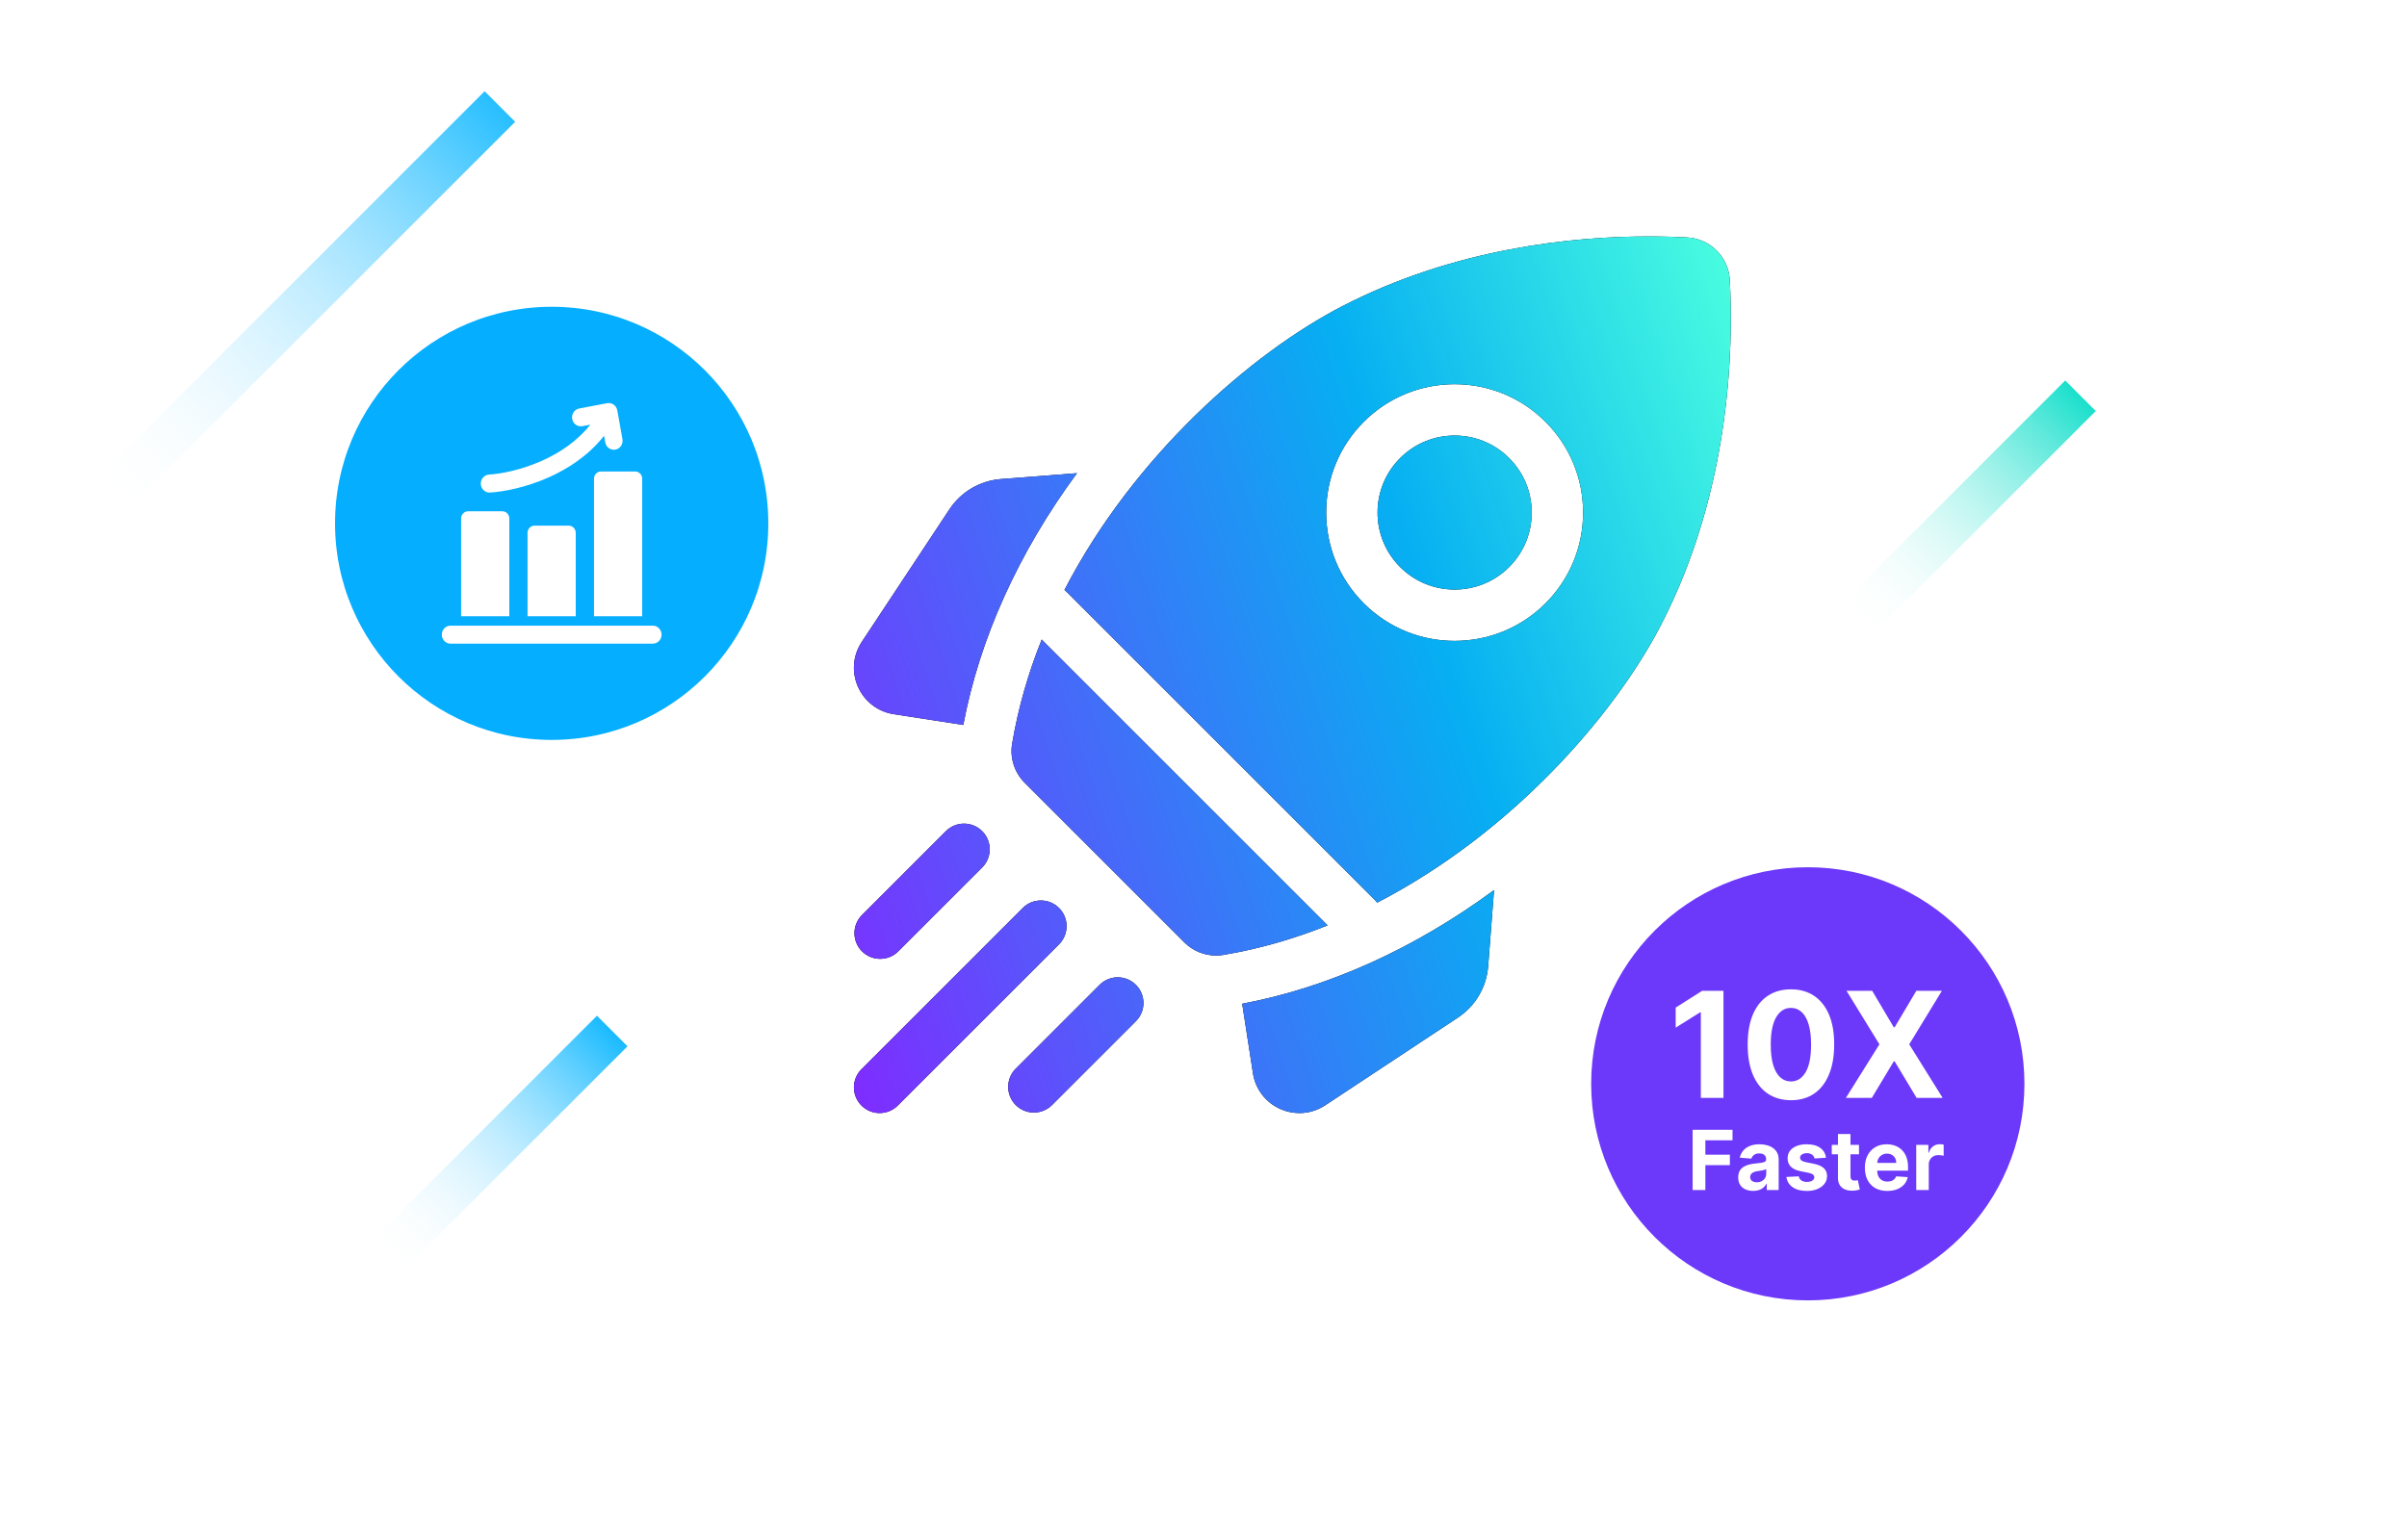 <svg width="500" height="320" viewBox="0 0 500 320" fill="none" xmlns="http://www.w3.org/2000/svg">
<rect width="500" height="320" fill="white"/>
<circle cx="375.53" cy="225.207" r="45" fill="#6C38FA"/>
<path d="M358.014 205.879V228.13H353.309V210.345H353.179L348.084 213.539V209.367L353.592 205.879H358.014ZM372.026 228.619C370.158 228.611 368.55 228.151 367.202 227.239C365.863 226.326 364.83 225.004 364.106 223.273C363.389 221.542 363.034 219.46 363.041 217.026C363.041 214.6 363.4 212.532 364.117 210.823C364.841 209.113 365.873 207.813 367.213 206.922C368.561 206.024 370.165 205.575 372.026 205.575C373.888 205.575 375.488 206.024 376.828 206.922C378.176 207.82 379.211 209.124 379.936 210.833C380.66 212.536 381.019 214.6 381.011 217.026C381.011 219.467 380.649 221.553 379.925 223.284C379.208 225.015 378.179 226.337 376.839 227.25C375.499 228.162 373.895 228.619 372.026 228.619ZM372.026 224.718C373.301 224.718 374.319 224.077 375.079 222.795C375.84 221.513 376.216 219.59 376.209 217.026C376.209 215.339 376.035 213.933 375.688 212.811C375.347 211.688 374.862 210.844 374.232 210.279C373.609 209.714 372.874 209.432 372.026 209.432C370.759 209.432 369.745 210.066 368.984 211.333C368.224 212.601 367.84 214.498 367.833 217.026C367.833 218.736 368.003 220.162 368.343 221.307C368.691 222.444 369.18 223.299 369.81 223.871C370.44 224.436 371.179 224.718 372.026 224.718ZM388.907 205.879L393.394 213.463H393.568L398.077 205.879H403.389L396.599 217.004L403.542 228.13H398.131L393.568 220.535H393.394L388.831 228.13H383.442L390.406 217.004L383.573 205.879H388.907Z" fill="white"/>
<path d="M351.604 247.284V234.761H359.896V236.944H354.252V239.928H359.346V242.111H354.252V247.284H351.604ZM364.189 247.462C363.59 247.462 363.055 247.358 362.587 247.15C362.118 246.938 361.747 246.626 361.474 246.214C361.205 245.798 361.07 245.281 361.07 244.661C361.07 244.139 361.166 243.701 361.358 243.346C361.549 242.991 361.81 242.706 362.14 242.49C362.47 242.274 362.846 242.111 363.265 242.001C363.689 241.891 364.134 241.813 364.599 241.768C365.145 241.711 365.585 241.658 365.919 241.609C366.254 241.556 366.496 241.479 366.647 241.377C366.798 241.275 366.873 241.124 366.873 240.925V240.888C366.873 240.501 366.751 240.201 366.506 239.989C366.266 239.777 365.923 239.671 365.479 239.671C365.01 239.671 364.637 239.775 364.36 239.983C364.083 240.187 363.899 240.444 363.81 240.753L361.4 240.558C361.523 239.987 361.763 239.494 362.122 239.078C362.481 238.658 362.943 238.336 363.51 238.112C364.081 237.883 364.741 237.769 365.491 237.769C366.013 237.769 366.513 237.83 366.989 237.953C367.471 238.075 367.897 238.265 368.268 238.521C368.643 238.778 368.938 239.108 369.154 239.512C369.37 239.912 369.478 240.391 369.478 240.949V247.284H367.008V245.982H366.934C366.784 246.275 366.582 246.534 366.329 246.758C366.076 246.978 365.773 247.152 365.418 247.278C365.063 247.4 364.654 247.462 364.189 247.462ZM364.935 245.664C365.318 245.664 365.656 245.588 365.95 245.437C366.243 245.283 366.474 245.075 366.641 244.814C366.808 244.553 366.892 244.257 366.892 243.927V242.93C366.81 242.983 366.698 243.032 366.555 243.077C366.417 243.118 366.26 243.157 366.084 243.193C365.909 243.226 365.734 243.256 365.559 243.285C365.383 243.309 365.224 243.332 365.082 243.352C364.776 243.397 364.509 243.468 364.281 243.566C364.052 243.664 363.875 243.797 363.749 243.964C363.622 244.127 363.559 244.331 363.559 244.575C363.559 244.93 363.687 245.201 363.944 245.389C364.205 245.572 364.535 245.664 364.935 245.664ZM379.314 240.57L376.93 240.717C376.889 240.513 376.801 240.329 376.667 240.166C376.532 239.999 376.355 239.867 376.135 239.769C375.919 239.667 375.66 239.616 375.358 239.616C374.954 239.616 374.614 239.702 374.337 239.873C374.06 240.04 373.921 240.264 373.921 240.545C373.921 240.77 374.011 240.959 374.19 241.114C374.369 241.269 374.677 241.393 375.113 241.487L376.813 241.83C377.727 242.017 378.407 242.319 378.856 242.735C379.304 243.15 379.528 243.697 379.528 244.373C379.528 244.989 379.347 245.529 378.984 245.994C378.625 246.459 378.132 246.822 377.504 247.082C376.881 247.339 376.161 247.468 375.346 247.468C374.102 247.468 373.112 247.209 372.374 246.691C371.64 246.169 371.21 245.46 371.084 244.563L373.646 244.429C373.723 244.808 373.911 245.097 374.208 245.297C374.506 245.493 374.887 245.59 375.352 245.59C375.808 245.59 376.175 245.503 376.453 245.327C376.734 245.148 376.877 244.918 376.881 244.636C376.877 244.4 376.777 244.206 376.581 244.055C376.385 243.901 376.084 243.782 375.676 243.701L374.049 243.377C373.132 243.193 372.449 242.875 372.001 242.423C371.556 241.97 371.334 241.393 371.334 240.692C371.334 240.089 371.497 239.569 371.823 239.133C372.154 238.697 372.616 238.36 373.212 238.124C373.811 237.887 374.512 237.769 375.315 237.769C376.501 237.769 377.435 238.02 378.116 238.521C378.801 239.023 379.2 239.706 379.314 240.57ZM386.165 237.892V239.848H380.508V237.892H386.165ZM381.793 235.641H384.398V244.398C384.398 244.638 384.434 244.826 384.508 244.961C384.581 245.091 384.683 245.183 384.813 245.236C384.948 245.289 385.103 245.315 385.278 245.315C385.4 245.315 385.523 245.305 385.645 245.285C385.767 245.26 385.861 245.242 385.926 245.23L386.336 247.168C386.206 247.209 386.022 247.256 385.786 247.309C385.549 247.366 385.262 247.4 384.923 247.413C384.296 247.437 383.745 247.354 383.272 247.162C382.804 246.97 382.439 246.673 382.178 246.269C381.917 245.866 381.788 245.356 381.793 244.74V235.641ZM392.041 247.468C391.075 247.468 390.244 247.272 389.546 246.881C388.853 246.485 388.319 245.927 387.944 245.205C387.569 244.479 387.382 243.621 387.382 242.631C387.382 241.664 387.569 240.817 387.944 240.087C388.319 239.357 388.847 238.788 389.528 238.381C390.213 237.973 391.016 237.769 391.937 237.769C392.557 237.769 393.134 237.869 393.668 238.069C394.206 238.265 394.675 238.56 395.074 238.956C395.478 239.351 395.792 239.848 396.016 240.448C396.24 241.043 396.352 241.74 396.352 242.539V243.254H388.421V241.64H393.9C393.9 241.265 393.819 240.933 393.656 240.643C393.493 240.354 393.266 240.128 392.977 239.965C392.692 239.797 392.359 239.714 391.98 239.714C391.585 239.714 391.234 239.806 390.928 239.989C390.627 240.168 390.39 240.411 390.219 240.717C390.048 241.018 389.96 241.355 389.956 241.726V243.261C389.956 243.725 390.042 244.127 390.213 244.465C390.388 244.804 390.635 245.064 390.953 245.248C391.271 245.431 391.648 245.523 392.084 245.523C392.374 245.523 392.639 245.482 392.879 245.401C393.12 245.319 393.326 245.197 393.497 245.034C393.668 244.871 393.798 244.671 393.888 244.435L396.297 244.594C396.175 245.173 395.924 245.678 395.545 246.11C395.17 246.538 394.685 246.872 394.09 247.113C393.499 247.349 392.816 247.468 392.041 247.468ZM398.052 247.284V237.892H400.578V239.53H400.676C400.847 238.947 401.134 238.507 401.538 238.209C401.942 237.908 402.406 237.757 402.932 237.757C403.063 237.757 403.203 237.765 403.354 237.781C403.505 237.798 403.638 237.82 403.752 237.849V240.16C403.629 240.124 403.46 240.091 403.244 240.062C403.028 240.034 402.83 240.02 402.651 240.02C402.268 240.02 401.925 240.103 401.624 240.27C401.326 240.433 401.09 240.662 400.914 240.955C400.743 241.249 400.657 241.587 400.657 241.97V247.284H398.052Z" fill="white"/>
<circle cx="114.598" cy="108.747" r="49" fill="#00DCC6"/>
<circle cx="114.598" cy="108.747" r="49" fill="#6C38FA"/>
<circle cx="114.598" cy="108.747" r="49" fill="#05AEFF"/>
<circle cx="114.598" cy="108.747" r="49" stroke="white" stroke-width="8"/>
<path d="M120.317 84.883C119.331 85.07 118.68 86.045 118.862 87.06C119.045 88.075 119.991 88.746 120.977 88.558L122.632 88.243C119.885 91.703 116.208 94.131 112.51 95.775C108.225 97.679 104.047 98.467 101.582 98.614C100.582 98.673 99.817 99.556 99.875 100.587C99.933 101.617 100.79 102.404 101.791 102.345C104.663 102.175 109.258 101.291 113.948 99.207C118.017 97.398 122.26 94.639 125.485 90.554L125.732 91.927C125.914 92.942 126.861 93.612 127.846 93.424C128.831 93.237 129.483 92.262 129.3 91.247L128.228 85.276C128.046 84.261 127.099 83.59 126.114 83.778L120.317 84.883Z" fill="white"/>
<path d="M95.786 107.736C95.786 106.91 96.436 106.241 97.237 106.241H104.347C105.149 106.241 105.799 106.91 105.799 107.736V128.056H95.786V107.736Z" fill="white"/>
<path d="M124.84 97.972C124.038 97.972 123.389 98.642 123.389 99.468V128.056H133.401V99.468C133.401 98.642 132.751 97.972 131.95 97.972H124.84Z" fill="white"/>
<path d="M109.583 110.72C109.583 109.894 110.233 109.225 111.035 109.225H118.144C118.946 109.225 119.596 109.894 119.596 110.72V128.055H109.583V110.72Z" fill="white"/>
<path d="M93.586 130.009C92.584 130.009 91.772 130.846 91.772 131.878C91.772 132.91 92.584 133.747 93.586 133.747H135.609C136.611 133.747 137.424 132.91 137.424 131.878C137.424 130.846 136.611 130.009 135.609 130.009H93.586Z" fill="white"/>
<path d="M77.331 264.081L124 217.412" stroke="url(#paint0_linear_1890_3843)" stroke-width="8.982" stroke-linecap="square"/>
<path d="M382.331 132.081L429 85.412" stroke="url(#paint1_linear_1890_3843)" stroke-width="8.982" stroke-linecap="square"/>
<path d="M290.847 117.827C297.089 124.069 307.247 124.069 313.489 117.827C316.513 114.803 318.178 110.783 318.178 106.506C318.178 102.23 316.513 98.209 313.489 95.186C310.368 92.064 306.268 90.504 302.168 90.504C298.068 90.504 293.968 92.064 290.848 95.186C287.824 98.209 286.158 102.23 286.158 106.506C286.158 110.783 287.824 114.803 290.847 117.827Z" fill="black"/>
<path d="M290.847 117.827C297.089 124.069 307.247 124.069 313.489 117.827C316.513 114.803 318.178 110.783 318.178 106.506C318.178 102.23 316.513 98.209 313.489 95.186C310.368 92.064 306.268 90.504 302.168 90.504C298.068 90.504 293.968 92.064 290.848 95.186C287.824 98.209 286.158 102.23 286.158 106.506C286.158 110.783 287.824 114.803 290.847 117.827Z" fill="url(#paint2_linear_1890_3843)"/>
<path fill-rule="evenodd" clip-rule="evenodd" d="M359.33 58.176C360.09 72.101 359.552 101.793 345.019 129.89C335.35 148.583 314.06 173.095 286.081 187.557C285.948 187.386 285.807 187.22 285.649 187.062L221.61 123.023C221.453 122.865 221.286 122.724 221.115 122.59C235.577 94.611 260.088 73.321 278.782 63.652C302.303 51.486 326.941 49.127 342.512 49.127C345.54 49.127 348.227 49.217 350.495 49.34C355.266 49.601 359.07 53.405 359.33 58.176ZM321.034 87.637C310.63 77.232 293.702 77.233 283.299 87.637C278.259 92.676 275.484 99.377 275.484 106.505C275.484 113.632 278.259 120.333 283.299 125.372C288.502 130.575 295.333 133.176 302.167 133.175C308.999 133.175 315.833 130.574 321.034 125.372C326.074 120.333 328.85 113.632 328.85 106.505C328.85 99.377 326.074 92.676 321.034 87.637Z" fill="black"/>
<path fill-rule="evenodd" clip-rule="evenodd" d="M359.33 58.176C360.09 72.101 359.552 101.793 345.019 129.89C335.35 148.583 314.06 173.095 286.081 187.557C285.948 187.386 285.807 187.22 285.649 187.062L221.61 123.023C221.453 122.865 221.286 122.724 221.115 122.59C235.577 94.611 260.088 73.321 278.782 63.652C302.303 51.486 326.941 49.127 342.512 49.127C345.54 49.127 348.227 49.217 350.495 49.34C355.266 49.601 359.07 53.405 359.33 58.176ZM321.034 87.637C310.63 77.232 293.702 77.233 283.299 87.637C278.259 92.676 275.484 99.377 275.484 106.505C275.484 113.632 278.259 120.333 283.299 125.372C288.502 130.575 295.333 133.176 302.167 133.175C308.999 133.175 315.833 130.574 321.034 125.372C326.074 120.333 328.85 113.632 328.85 106.505C328.85 99.377 326.074 92.676 321.034 87.637Z" fill="url(#paint3_linear_1890_3843)"/>
<path d="M207.94 99.541L223.721 98.322C211.575 114.808 203.483 132.702 200.103 150.64L185.653 148.402C182.353 147.891 179.576 145.763 178.225 142.709C176.874 139.655 177.167 136.168 179.009 133.383L197.209 105.855C199.638 102.182 203.549 99.881 207.94 99.541Z" fill="black"/>
<path d="M207.94 99.541L223.721 98.322C211.575 114.808 203.483 132.702 200.103 150.64L185.653 148.402C182.353 147.891 179.576 145.763 178.225 142.709C176.874 139.655 177.167 136.168 179.009 133.383L197.209 105.855C199.638 102.182 203.549 99.881 207.94 99.541Z" fill="url(#paint4_linear_1890_3843)"/>
<path d="M260.275 223.019L258.037 208.57C275.975 205.19 293.869 197.098 310.355 184.951L309.136 200.732C308.797 205.123 306.495 209.034 302.822 211.463L275.294 229.663C273.667 230.739 271.801 231.287 269.921 231.287C268.583 231.287 267.239 231.009 265.968 230.447C262.915 229.096 260.786 226.319 260.275 223.019Z" fill="black"/>
<path d="M260.275 223.019L258.037 208.57C275.975 205.19 293.869 197.098 310.355 184.951L309.136 200.732C308.797 205.123 306.495 209.034 302.822 211.463L275.294 229.663C273.667 230.739 271.801 231.287 269.921 231.287C268.583 231.287 267.239 231.009 265.968 230.447C262.915 229.096 260.786 226.319 260.275 223.019Z" fill="url(#paint5_linear_1890_3843)"/>
<path d="M252.602 198.554C253.104 198.554 253.608 198.513 254.112 198.429C261.627 197.172 268.871 195.055 275.78 192.285L216.391 132.895C213.62 139.804 211.504 147.048 210.247 154.564C209.752 157.526 210.745 160.544 212.869 162.668L246.007 195.807C247.77 197.57 250.15 198.554 252.602 198.554Z" fill="black"/>
<path d="M252.602 198.554C253.104 198.554 253.608 198.513 254.112 198.429C261.627 197.172 268.871 195.055 275.78 192.285L216.391 132.895C213.62 139.804 211.504 147.048 210.247 154.564C209.752 157.526 210.745 160.544 212.869 162.668L246.007 195.807C247.77 197.57 250.15 198.554 252.602 198.554Z" fill="url(#paint6_linear_1890_3843)"/>
<path d="M186.605 197.679C185.563 198.721 184.197 199.242 182.831 199.242C181.466 199.242 180.1 198.721 179.058 197.679C176.974 195.594 176.974 192.216 179.058 190.131L196.481 172.708C198.565 170.624 201.944 170.624 204.028 172.708C206.112 174.792 206.112 178.171 204.028 180.255L186.605 197.679Z" fill="black"/>
<path d="M186.605 197.679C185.563 198.721 184.197 199.242 182.831 199.242C181.466 199.242 180.1 198.721 179.058 197.679C176.974 195.594 176.974 192.216 179.058 190.131L196.481 172.708C198.565 170.624 201.944 170.624 204.028 172.708C206.112 174.792 206.112 178.171 204.028 180.255L186.605 197.679Z" fill="url(#paint7_linear_1890_3843)"/>
<path d="M219.994 188.675C217.91 186.591 214.531 186.591 212.447 188.675L178.949 222.174C176.865 224.258 176.865 227.637 178.949 229.721C179.991 230.763 181.357 231.284 182.723 231.284C184.088 231.284 185.454 230.763 186.496 229.721L219.994 196.222C222.078 194.138 222.078 190.759 219.994 188.675Z" fill="black"/>
<path d="M219.994 188.675C217.91 186.591 214.531 186.591 212.447 188.675L178.949 222.174C176.865 224.258 176.865 227.637 178.949 229.721C179.991 230.763 181.357 231.284 182.723 231.284C184.088 231.284 185.454 230.763 186.496 229.721L219.994 196.222C222.078 194.138 222.078 190.759 219.994 188.675Z" fill="url(#paint8_linear_1890_3843)"/>
<path d="M210.992 222.066L228.415 204.643C230.499 202.559 233.878 202.559 235.962 204.643C238.046 206.727 238.046 210.106 235.962 212.19L218.539 229.614C217.497 230.656 216.131 231.177 214.765 231.177C213.4 231.177 212.034 230.656 210.992 229.614C208.908 227.529 208.908 224.151 210.992 222.066Z" fill="black"/>
<path d="M210.992 222.066L228.415 204.643C230.499 202.559 233.878 202.559 235.962 204.643C238.046 206.727 238.046 210.106 235.962 212.19L218.539 229.614C217.497 230.656 216.131 231.177 214.765 231.177C213.4 231.177 212.034 230.656 210.992 229.614C208.908 227.529 208.908 224.151 210.992 222.066Z" fill="url(#paint9_linear_1890_3843)"/>
<path d="M17.227 108.747L100.666 25.308" stroke="url(#paint10_linear_1890_3843)" stroke-width="8.982" stroke-linecap="square"/>
<defs>
<linearGradient id="paint0_linear_1890_3843" x1="130.438" y1="212.349" x2="80.226" y2="262.562" gradientUnits="userSpaceOnUse">
<stop stop-color="#00B3FF"/>
<stop offset="1" stop-color="white" stop-opacity="0"/>
</linearGradient>
<linearGradient id="paint1_linear_1890_3843" x1="435.438" y1="80.349" x2="385.226" y2="130.562" gradientUnits="userSpaceOnUse">
<stop stop-color="#00DCC6"/>
<stop offset="1" stop-color="white" stop-opacity="0"/>
</linearGradient>
<linearGradient id="paint2_linear_1890_3843" x1="364.23" y1="62.295" x2="147.843" y2="135.113" gradientUnits="userSpaceOnUse">
<stop stop-color="#4AFFDF"/>
<stop offset="0.37" stop-color="#06AFF2"/>
<stop offset="1" stop-color="#7D2EFF"/>
</linearGradient>
<linearGradient id="paint3_linear_1890_3843" x1="364.23" y1="62.295" x2="147.843" y2="135.113" gradientUnits="userSpaceOnUse">
<stop stop-color="#4AFFDF"/>
<stop offset="0.37" stop-color="#06AFF2"/>
<stop offset="1" stop-color="#7D2EFF"/>
</linearGradient>
<linearGradient id="paint4_linear_1890_3843" x1="364.23" y1="62.295" x2="147.843" y2="135.113" gradientUnits="userSpaceOnUse">
<stop stop-color="#4AFFDF"/>
<stop offset="0.37" stop-color="#06AFF2"/>
<stop offset="1" stop-color="#7D2EFF"/>
</linearGradient>
<linearGradient id="paint5_linear_1890_3843" x1="364.23" y1="62.295" x2="147.843" y2="135.113" gradientUnits="userSpaceOnUse">
<stop stop-color="#4AFFDF"/>
<stop offset="0.37" stop-color="#06AFF2"/>
<stop offset="1" stop-color="#7D2EFF"/>
</linearGradient>
<linearGradient id="paint6_linear_1890_3843" x1="364.23" y1="62.295" x2="147.843" y2="135.113" gradientUnits="userSpaceOnUse">
<stop stop-color="#4AFFDF"/>
<stop offset="0.37" stop-color="#06AFF2"/>
<stop offset="1" stop-color="#7D2EFF"/>
</linearGradient>
<linearGradient id="paint7_linear_1890_3843" x1="364.23" y1="62.295" x2="147.843" y2="135.113" gradientUnits="userSpaceOnUse">
<stop stop-color="#4AFFDF"/>
<stop offset="0.37" stop-color="#06AFF2"/>
<stop offset="1" stop-color="#7D2EFF"/>
</linearGradient>
<linearGradient id="paint8_linear_1890_3843" x1="364.23" y1="62.295" x2="147.843" y2="135.113" gradientUnits="userSpaceOnUse">
<stop stop-color="#4AFFDF"/>
<stop offset="0.37" stop-color="#06AFF2"/>
<stop offset="1" stop-color="#7D2EFF"/>
</linearGradient>
<linearGradient id="paint9_linear_1890_3843" x1="364.23" y1="62.295" x2="147.843" y2="135.113" gradientUnits="userSpaceOnUse">
<stop stop-color="#4AFFDF"/>
<stop offset="0.37" stop-color="#06AFF2"/>
<stop offset="1" stop-color="#7D2EFF"/>
</linearGradient>
<linearGradient id="paint10_linear_1890_3843" x1="111.635" y1="15.714" x2="21.861" y2="105.488" gradientUnits="userSpaceOnUse">
<stop stop-color="#00B3FF"/>
<stop offset="1" stop-color="white" stop-opacity="0"/>
</linearGradient>
</defs>
</svg>
